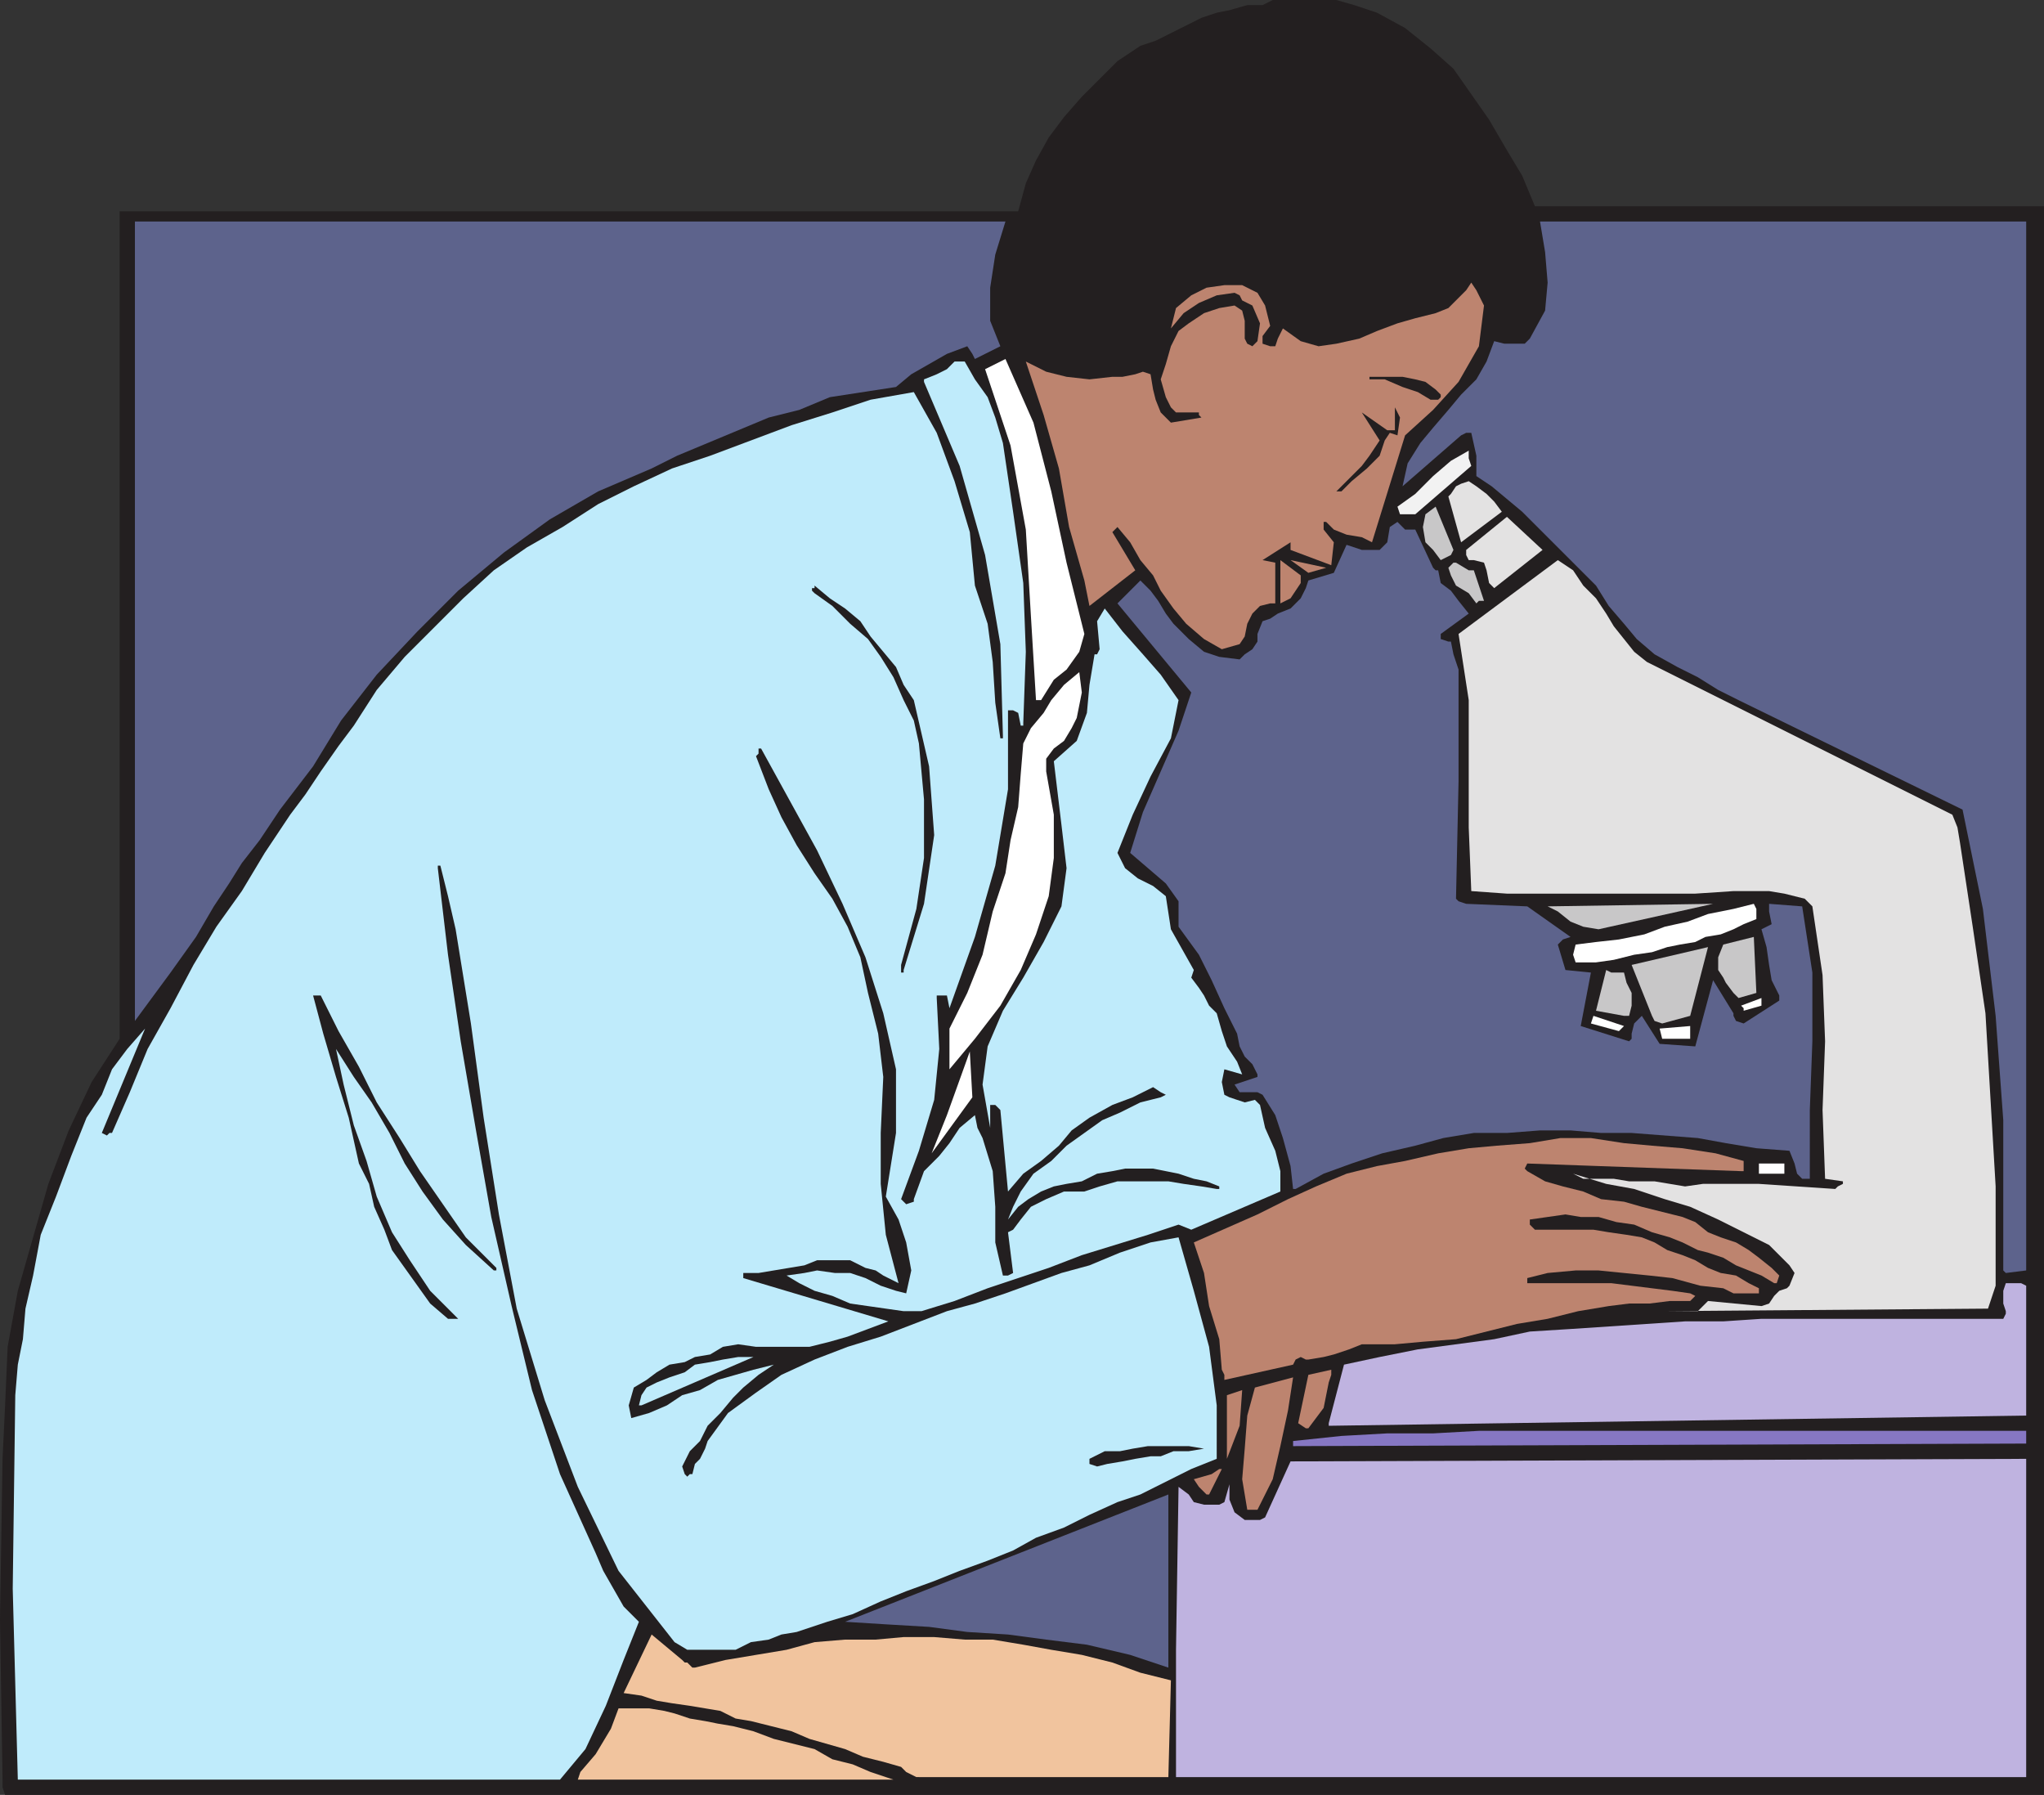 <svg xmlns="http://www.w3.org/2000/svg" width="602.25" height="528.75"><rect width="100%" height="100%" fill="#333333" stroke="none"/><path fill="#231f20" fill-rule="evenodd" d="M1.5 528.75h600.75v-468h-150l-3.75-9-4.5-7.5-5.25-9-10.5-15-6.75-6-7.5-6-8.25-4.5L399 1.5 393.75 0H375l-3 1.5h-4.5L362.25 3l-3.75.75-4.5 1.5L340.5 12l-4.5 1.5-6.75 4.5-10.5 10.5-5.25 6-4.5 6-3.75 6.75-3 6.75-2.25 8.25H35.25V306L27 318.75 20.25 333l-6 15.75-9 31.5-3 16.5L1.5 414l-.75 15.75L0 477l.75 47.25v2.25l.75 2.25"/><path fill="#bfebfb" fill-rule="evenodd" d="m165 524.25 7.5-9 6-12.75 5.25-13.5 4.5-11.25-4.5-4.5-6-10.5-2.25-5.25-10.5-23.25-8.25-24.75-6-24.75-6-26.25-4.5-25.5-4.5-26.25-3.75-25.5-3-25.5V255h.75l2.25 9 2.25 9.75 4.5 27.75 3.75 27.75 4.5 28.5 5.25 27.75 8.25 27 9.75 25.5 12 24.75 16.5 21 3.75 2.25h14.25l4.5-2.25 5.25-.75 3.75-1.5 4.5-.75 9-3 7.5-2.25 8.25-3.75 7.5-3 8.25-3 7.5-3 8.25-3 7.5-3 6.75-3.75 8.25-3 7.5-3.75 8.25-3.75 6.75-2.25 15-7.5 7.5-3V414l-2.25-17.25-4.5-16.5-4.5-15.75L339 366l-9 3-9 3.75-8.25 2.25-16.5 6-9 3-8.25 2.25-19.5 7.5-9.75 3-9.75 3.75-9.75 4.5-7.5 5.25-8.25 6-6 8.25-.75 2.25-1.5 3-1.5 1.5-.75 3h-.75l-.75.75-.75-.75L201 432l2.25-4.5 3-3 2.25-4.5 3.75-3.75 3.75-4.5 3-3 4.5-3.75 4.5-3-6 1.5-10.5 3-5.25 3L201 411l-4.5 3-5.25 2.25-5.25 1.5-.75-3.75 1.5-5.25 3.75-2.25 3-2.25 3.75-2.25 4.5-.75 3-1.5 4.5-.75 3.75-2.25 4.5-.75 5.25.75h15.75l6-1.5 5.25-1.5 12-4.5L219 376.5V375h4.5l13.5-2.25 3.75-1.5h9.75l4.5 2.25 3 .75 2.25 1.5 4.5 2.25-3.75-14.25-1.5-15v-15l.75-16.5-1.5-12.75-3-12-2.25-10.5-3.75-9-4.5-8.25-5.25-7.5-5.25-8.25-4.5-8.25-3.75-8.25-3.75-9.75.75-.75v-1.5h.75l16.5 30 7.5 15.75L255 282l5.25 16.5L264 315v18.75l-3 18.75 3.75 6.75L267 366l1.5 8.25L267 381l-3-.75-4.5-1.5-4.5-2.25-4.5-1.5H246l-5.25-.75-3.75.75-5.25.75 3.75 2.25 4.5 2.25 5.25 1.5 5.25 2.25 15.75 2.25h5.25l9.75-3 9.75-3.75 18-6 9.75-3.75 19.5-6 9-3 3.75 1.5L377.25 351v-6l-1.5-6-3-6.75-1.5-6.75-1.5-1.5-3 .75-4.5-1.5-1.5-.75-.75-3.75.75-3.75 5.25 1.5-1.5-3.75-3-4.5-1.5-4.5-1.5-5.25-2.25-2.25-1.5-3-1.5-2.25-2.25-3 .75-2.25-6.75-12-1.5-9.75-3.75-3-4.5-2.25-3.75-3-2.25-4.5 4.5-11.25 5.25-11.25 6-11.25 2.25-11.25-5.25-7.5-5.25-6-6-6.75-5.25-6.75-2.25 3.75.75 8.25-.75 1.5h-.75l-1.5 9-.75 8.25-3 8.25-6.75 6 2.25 18.75 1.5 12.75-1.5 11.25-5.25 10.5-6 10.5-6 9.75-4.5 10.5-1.5 11.25 2.25 12.75v-6.75h1.5l1.5 1.5 2.25 24 4.5-5.25 5.25-3.75 5.25-4.5 3.75-4.5 5.25-3.75 6.75-3.75 6-2.25 6-3 2.25 1.5 1.5.75-1.5.75-6 1.5-6 3-5.25 2.25-10.5 7.5-4.5 4.5-5.25 3.75-3.75 5.25-2.25 4.5-1.5 3.75 3-3.75 3-2.25 3.75-2.25 3.75-1.5 3.75-.75 4.5-.75 4.5-2.25 4.5-.75 3.75-.75h8.25l7.5 1.5 4.5 1.5 3.75.75 3.75 1.5v.75h-.75l-4.5-.75-5.25-.75-4.5-.75h-15l-5.25 1.5-4.5 1.5h-6l-5.25 2.25-4.5 2.25-3 3.75-2.25 3-1.5.75 1.5 12-1.5.75h-1.5l-2.25-9.75v-10.5l-.75-10.5-3-9.75-1.5-3-.75-3.75-4.5 3.75-3 4.5-3 3.75-4.5 4.5-3 8.25v.75l-2.25.75-1.5-1.5 5.25-14.25 4.5-15 1.5-15-.75-15v-.75h3l.75 3.75 7.5-21 6-21 3.75-22.5v-23.25h1.5l1.5.75.75 3.75h.75V213l.75-21-.75-20.25-3-21-3-20.25-2.25-7.5-2.25-6-3.75-5.25-3-5.25h-3l-2.25 2.25-3 1.5-3.75 1.5v.75l10.5 24.75 7.5 26.25 4.5 26.25.75 27v.75h-.75l-1.5-10.5-.75-12-1.5-11.25-3.75-11.25-1.5-15.75-4.5-15L276 127.5l-6.75-12-12.75 2.25-11.25 3.75-12 3.75-24 9L198 138l-11.25 5.25-10.5 5.25-10.5 6.75-10.5 6-9.75 6.75-9 8.25-17.25 17.25-8.25 9.75-6.75 10.5-4.5 6-5.25 7.5L90 234l-4.5 6-7.5 11.25-6.75 11.25-7.5 10.5L57 284.25 50.25 297l-6.75 12-5.25 12.75-5.25 12h-.75l-.75.75-1.5-.75L42.75 303l-5.25 6-4.5 6-3 7.5-4.5 6.75L21 340.5l-4.5 12-4.5 11.25-2.25 12-2.25 9.75-.75 9-1.5 7.5-.75 9-.75 57 1.5 56.25H165"/><path fill="#f1c49e" fill-rule="evenodd" d="M170.25 524.25h93L256.5 522l-5.25-2.25-6-1.5-5.25-3-12-3-6-2.25-6-1.5-4.5-.75-3.75-.75-4.5-.75-4.5-1.5-3-.75-4.5-.75h-9l-2.25 6-4.5 7.5L171 522l-.75 2.25m100.5-.75h73.5L345 495l-9-2.25-8.25-3-9-2.25-9-1.5-8.25-1.5-9-1.5h-8.25l-9-.75h-9L258 483h-9l-9 .75-8.25 2.25-18 3-9 2.25H204l-1.5-1.5h-.75L201 489l-9-7.5-8.25 17.25 5.25.75 4.5 1.5 4.5.75 5.25.75 9 1.5 4.5 2.25 4.5.75 12 3 5.25 2.25 10.5 3 5.25 2.25 6 1.5 5.25 1.5 1.5 1.5 3 1.5h.75"/><path fill="#bfb3e0" fill-rule="evenodd" d="M346.5 523.5H597v-93.75l-216.75.75-7.5 16.5-1.5.75h-4.5l-3-2.25-1.5-3.75v-4.5l-1.5 5.25-1.5.75h-4.5l-3-.75-1.5-2.25-3-2.25-.75 48v37.5"/><path fill="#5d638c" fill-rule="evenodd" d="M344.25 491.25v-51L249 477.75l12 .75 12.75.75 11.25 1.5 12 .75 11.25 1.5 12 1.5 12.75 3 11.25 3.75"/><path fill="#bd846f" fill-rule="evenodd" d="M369 444.75h1.5l4.5-9 2.25-9.75 2.25-10.5 1.5-9.75-11.25 3-2.25 8.25-.75 9.75-.75 9 1.5 9h1.5m-13.5-4.5h.75l3.75-7.5h-.75l-2.25 1.5-5.25 1.5 1.5 2.25 2.25 2.25"/><path fill="#231f20" fill-rule="evenodd" d="m323.25 432 3-.75 4.5-.75 3.75-.75 4.5-.75h3l3.75-1.5h4.5l4.5-.75-4.5-.75h-12l-4.5.75-3.75.75h-4.5l-4.5 2.25v1.5l2.25.75"/><path fill="#8677c3" fill-rule="evenodd" d="m381.75 426 215.25-.75v-3.75H435.75l-13.5.75h-13.5l-13.5.75-14.25 1.5v1.5h.75"/><path fill="#bd846f" fill-rule="evenodd" d="m361.5 429.75 3.75-9.75.75-10.5-4.5 1.5v18.75m24-9 4.5-6 1.5-7.5.75-2.25v-1.5l-6.75 1.5-3 14.25 2.25 1.5h.75"/><path fill="#bfb3e0" fill-rule="evenodd" d="M392.25 420 597 417v-38.25l-1.5-.75H591l-.75 2.25V384l.75 2.25v.75l-.75 1.5H519l-11.25.75H496.5l-33.75 2.25-12 .75-10.5 2.25-22.5 3-11.25 2.25L396 402l-4.5 17.25v.75h.75"/><path fill="#bfebfb" fill-rule="evenodd" d="m189 414 33-14.25h-4.5l-4.5.75-3.75.75-4.5.75-3 2.25-4.5 1.5-3.75 1.5-3 1.5L189 411l-.75 3h.75"/><path fill="#bd846f" fill-rule="evenodd" d="M360.75 406.5 381 402l.75-1.5 1.5-.75 1.5.75h.75l4.5-.75 3-.75 4.5-1.5 3.75-1.5H411l8.25-.75 9.75-.75 18-4.5 9-1.5 9-2.25 9-1.5 6-.75h6l6-.75h6l1.5-1.5-1.5-.75-5.25-.75-18-2.25H450v-1.5l6-1.5 8.25-.75H471l15 1.5 6.75.75 8.25 2.25 6.75.75 3 1.5h7.5v-1.5l-3-1.5-3.75-2.25-4.5-.75-3.75-1.5-3.75-2.25-3.75-1.5-4.5-1.5-3.75-2.25-3.75-1.5-4.5-.75L474 363l-4.5-.75h-17.25l-1.5-1.5v-1.5l10.5-1.5 4.5.75H471l5.25 1.5 5.25.75 5.25 2.25 5.25 1.5 3.75 1.5 4.5 2.25 3 .75 4.5 1.5 3.75 2.25 7.5 3 3.75 2.25h.75l.75-2.25-2.25-2.25-3.75-3-3-2.25-3.75-2.25-4.5-1.5-3.75-1.5-3.75-3-3.75-1.5-12-3-5.25-1.5-6.75-.75-5.25-2.25-6-1.5-5.25-1.5-5.25-3-.75-.75.75-1.5 63 2.25h.75v-3l-8.25-2.25-9.75-1.5-9-.75-8.25-.75-9.75-1.5h-9l-9 1.5-9.75.75-8.25.75-9 1.5L414 342l-8.25 1.5-9 2.25-9 3.75-8.25 3.75-9 4.5-18.75 8.25 3 9 1.5 9.75 3 9.75.75 9 .75 1.5v1.5"/><path fill="#231f20" fill-rule="evenodd" d="M132 388.5h3l-8.25-8.25-6-9-5.25-8.25-4.5-10.5-3-10.5-3.75-10.5-3-12L99 309l5.25 8.25 5.25 7.5 5.25 9 4.5 9 5.25 8.25 6 8.25 6.75 7.5 8.25 7.5h.75v-.75l-9-9-13.5-19.5-6-9.75-6.75-10.5-5.25-10.5-6-10.5-5.25-10.5h-2.25l3 11.25L99 317.25l3.75 12 3 13.5 3 6 1.5 6.75 3 6.75 2.25 6L126.75 384l5.25 4.5"/><path fill="#e3e2e2" fill-rule="evenodd" d="m489.75 386.25 96-.75 2.25-6.75V349.5l-3-51-3.75-25.5-3.75-24.75-.75-4.5-1.5-3.75-90-45-3.75-3-6-7.5-2.25-3.75-3-4.5-3.75-3.75-3-4.5-4.5-3-29.25 21.75 3 19.5v37.5l.75 18.75 10.5.75h55.5l11.25-.75h10.5l4.5.75 6 1.5L534 267l3 20.25.75 19.5L537 327l.75 20.25 5.25.75v.75l-1.5.75-.75.75-22.5-1.5h-16.5l-5.25.75-9-1.5H480l-4.5-.75h-9l-3-1.5 9.75 3 8.25 1.5 9 3 7.5 2.25 8.25 3.75 15 7.5 6 6 1.5 2.25-1.5 3.75-.75.75-2.25.75-1.5 1.5-1.5 2.25-2.25.75-15.75-1.5-3 3h-10.5"/><path fill="#5d638c" fill-rule="evenodd" d="m591 375 6-.75v-309H453.75l1.5 9 .75 9-.75 8.25-4.5 8.25-1.5 1.5h-6l-3-.75-2.25 6-3 5.25-4.5 4.5-3.75 4.5-4.5 5.25-3.75 4.5-3.75 6-1.5 6.75 17.25-15 1.5-.75h1.5l1.5 6.75v6l4.5 3 9 7.5 21.75 21.75 3.75 6 4.5 5.25 3.75 4.5 5.25 4.5 6.75 3.75 6 3 6 3.75 6 3 66 32.25 6 29.25 3.75 31.5 2.25 30.75v44.25l.75.75"/><path fill="#5d638c" fill-rule="evenodd" d="m381.75 350.25 8.25-4.5 8.25-3 9-3 9.75-2.25 8.25-2.25 9-1.5H444l9.75-.75h9l9 .75h9l19.5 1.5 8.25 1.5 9 1.5 9.75.75 1.5 3.75.75 3 1.5 1.5h2.25V327l.75-20.25V286.5l-3-19.5-9.75-.75v2.25l.75 3.75-3 1.5 1.5 5.25.75 5.25.75 4.5 2.25 4.5v1.5l-10.5 6.75-2.25-.75-.75-1.5v-.75l-6-9.75-5.25 19.5-10.5-.75-5.25-8.25-2.25 2.25-.75 3v1.5l-.75.75-14.25-4.5 3-15.75-7.5-.75-2.25-7.5 1.5-1.5 2.25-.75-12.75-9-18-.75-2.25-.75-.75-.75.75-34.5v-33l-1.5-4.5-.75-3.75h-.75l-2.25-.75v-1.5l8.25-6-3-3.75-2.25-3-3-2.25-.75-3.75H423l-.75-.75L417 156h-3l-2.25-2.25-2.25 1.5-.75 4.5-2.25 2.25h-5.25l-4.5-1.5-3.75 8.25-7.5 2.25-.75 2.25-1.5 3-3 3-3.75 1.5-2.25 1.5-2.25.75-1.5 3.75V189l-1.5 2.25-2.25 1.5-1.5 1.5-6-.75-4.5-1.5-4.5-3.75-4.5-4.5-2.25-3-2.25-3.75-2.25-3-3-3-6.75 6.75L351 204l-3.75 11.25-10.5 24-3.75 12 10.5 9 3.75 5.25v7.5l6 8.25 3.75 7.5 3.75 8.25 3.75 7.5.75 3.75 1.5 3 2.25 2.25 1.5 3v.75l-6.75 2.25 1.5 2.25h5.25l1.5.75 3.75 6 2.25 6.75 2.25 8.25.75 6.75h.75"/><path fill="#fff" fill-rule="evenodd" d="M518.25 345.75h7.5v-3h-7.5v3m-243.75-6 12-16.5-.75-13.5L279 328.5l-4.5 11.25m5.25-24.75 7.5-9 7.5-9.75 6-10.5 4.5-10.5L309 264l1.5-11.25V240l-2.25-12.75v-3.75l2.25-3 3-2.25 2.25-3.75 1.5-3 1.5-7.5-.75-6-4.5 3.75-3.75 4.5-2.25 3.75-3.75 4.5-2.25 4.5-.75 9-.75 9.75-2.25 9.75-1.5 9.75-3.75 11.25-3 12.75-4.5 11.25-5.25 10.5v12m210-9H498v-3.75l-9 .75.75 3M477 303.75l1.5-1.5-9-3-.75 2.25 8.25 2.25"/><path fill="#5d638c" fill-rule="evenodd" d="m92.25 225.75 8.25-13.5 10.5-13.5L123 186l12-12 13.5-11.25L162 153l14.25-8.25L192 138l7.5-3.75 27-11.25 9-2.25 9-3.75 19.5-3 4.5-3.75 10.5-6 6-2.25 1.5 2.25.75 1.5 7.5-3.75-3-7.5v-9.75l1.5-9.75 3-9.75H39.75v235.5l10.5-14.25 7.5-10.5 5.25-9 4.5-6.75 3.75-6 5.25-6.75 6-9 9.75-12.75"/><path fill="#c8c7c8" fill-rule="evenodd" d="m489.75 301.5 8.25-2.25 5.25-20.25-22.5 5.25 6 15 .75 1.5 2.25.75m-11.25-2.25h1.5l.75-3v-3.75l-1.5-3-.75-3h-3.75l-1.5-.75-3 12 8.25 1.5"/><path fill="#fff" fill-rule="evenodd" d="m513.75 297.75 5.25-1.5V294l-6 2.25.75.75v.75"/><path fill="#c8c7c8" fill-rule="evenodd" d="m512.25 294 5.25-1.5-.75-16.5-9 2.25-1.5 3.75v3.75l1.5 2.25.75 1.5 2.25 3 1.5 1.5"/><path fill="#231f20" fill-rule="evenodd" d="m266.25 285.75 6-19.5 3-20.25-1.5-20.25-4.5-19.5-3-4.5-2.25-5.25-7.5-9-3-4.5-4.5-3.75-4.5-3-4.5-3.75v.75h-.75v.75l.75.75 5.25 3.75 5.25 5.25 5.25 4.5 3.75 5.25 3.75 6 3 6.75 3 6 1.5 6.75 1.5 16.5v17.25l-2.25 15-4.5 16.5v2.25h.75v-.75"/><path fill="#fff" fill-rule="evenodd" d="M465 283.5h5.25l5.25-.75 6-1.5 5.25-.75 4.5-1.5 3.75-.75 4.5-.75 3-1.5 4.5-.75 3.75-1.5 3-1.5 3.75-1.5v-3l-.75-1.5-6 1.5-7.5 1.5-6 2.25-6.75 1.5-6 2.25-7.5 1.5-6.75.75-6 .75-.75 3 .75 2.25h.75"/><path fill="#c8c7c8" fill-rule="evenodd" d="m471 273.75 33.75-7.5L456 267l3 1.5 3.75 3 3.75 1.5 4.5.75"/><path fill="#fff" fill-rule="evenodd" d="m306.75 206.25 3.75-6 3.75-3L318 192l1.5-5.25-5.25-21-4.5-21-5.25-20.25-8.25-18.75-6 3 7.5 22.5 4.5 24.75 1.5 25.5 1.5 24.75h1.5"/><path fill="#bd846f" fill-rule="evenodd" d="m360 191.25 5.25-1.5 1.5-2.25.75-3.75 1.5-3 2.25-2.25 3-.75h1.5v-12L372 165l8.25-5.25V162l12 4.5.75-6.75-3-3.75v-2.25h.75L393 156l3.75 1.5 4.5.75 3 1.5 9.75-31.5 8.25-7.5 7.5-8.25 6-10.5 1.5-12-2.25-4.5-1.5-2.25-1.5 2.25-5.25 5.25-3.75 1.5-6 1.5-5.25 1.5-6 2.25-5.25 2.25-6.75 1.5-5.25.75-5.25-1.5-5.25-3.75-1.5 3-.75 2.25h-1.5l-2.25-.75V99l2.25-3-1.5-6-2.25-3.75L366 84h-5.25l-5.25.75L351 87l-4.5 3.75-1.5 6 3.75-4.5 4.5-3L358.5 87l5.25-.75 1.5.75.75 1.5 3 1.5 2.25 5.25-.75 5.25-1.5 1.5-1.5-.75-.75-1.5V94.5l-.75-3-2.25-1.5-4.5.75-4.5 1.5-4.5 3-3 2.25L345 102l-1.5 5.25-1.5 4.5 1.5 5.25 1.5 3 1.5 1.5h6.75v.75l.75.75-9 1.5-3-3-1.5-3.75-.75-3-.75-4.5-2.25-.75-2.25.75-3.75.75h-3l-6.75.75-6.75-.75-6-1.5-6-3 5.25 15.75L312 138l3 17.25 4.5 15.75 1.5 7.5 13.5-10.5-6.75-11.25 1.5-1.5 3.75 4.5 3 5.25 3.75 4.5L342 174l3.75 5.25 3.75 4.5 5.25 4.5 5.25 3"/><path fill="#c8c7c8" fill-rule="evenodd" d="m435 177.75.75-.75h1.5l-3-9h-1.5l-3.75-2.25h-.75l-1.5 1.5.75 2.25 1.5 3 3.75 2.25 2.25 3"/><path fill="#bd846f" fill-rule="evenodd" d="m377.25 177.75 3-1.5 3-4.5v-2.25l-6-4.5v12.75"/><path fill="#e3e2e2" fill-rule="evenodd" d="M440.25 173.25 454.5 162l-10.5-9.75-12 9.75v1.5l.75 1.5h1.5l3 .75.75 2.25.75 3.75 1.5 1.5"/><path fill="#bd846f" fill-rule="evenodd" d="m390.75 167.25-10.5-2.25 5.25 3.75zm0 0"/><path fill="#c8c7c8" fill-rule="evenodd" d="m424.5 165 3-1.5.75-1.5-5.25-12.75-3 2.25-.75 3.75.75 4.5 2.25 2.25 2.25 3"/><path fill="#e3e2e2" fill-rule="evenodd" d="m430.5 159.75 12-9-2.25-3-2.25-2.25-3-2.25-2.25-1.5-2.25.75-1.5.75-1.5 2.25-.75.75 3.75 13.5"/><path fill="#f2f2f2" fill-rule="evenodd" d="M413.25 151.5H417l16.5-14.25-.75-2.25v-2.25l-5.25 3-5.25 4.5-5.25 5.25-5.25 3.75.75 2.25h.75"/><path fill="#231f20" fill-rule="evenodd" d="m395.25 144.75 3-3 4.5-3.75 3.75-3.75 1.5-4.5 1.5-2.25 2.25.75.75-5.25-1.5-3v6.75h-2.25l-7.5-5.25 5.25 8.25-3 4.5-2.25 3-7.5 7.5h1.5m26.25-27h2.25l.75-.75v-.75l-1.5-1.5-3-2.25-3-.75-3.75-.75h-9.75v.75h4.5l5.25 2.25 4.5 1.5 3.75 2.25"/></svg>
